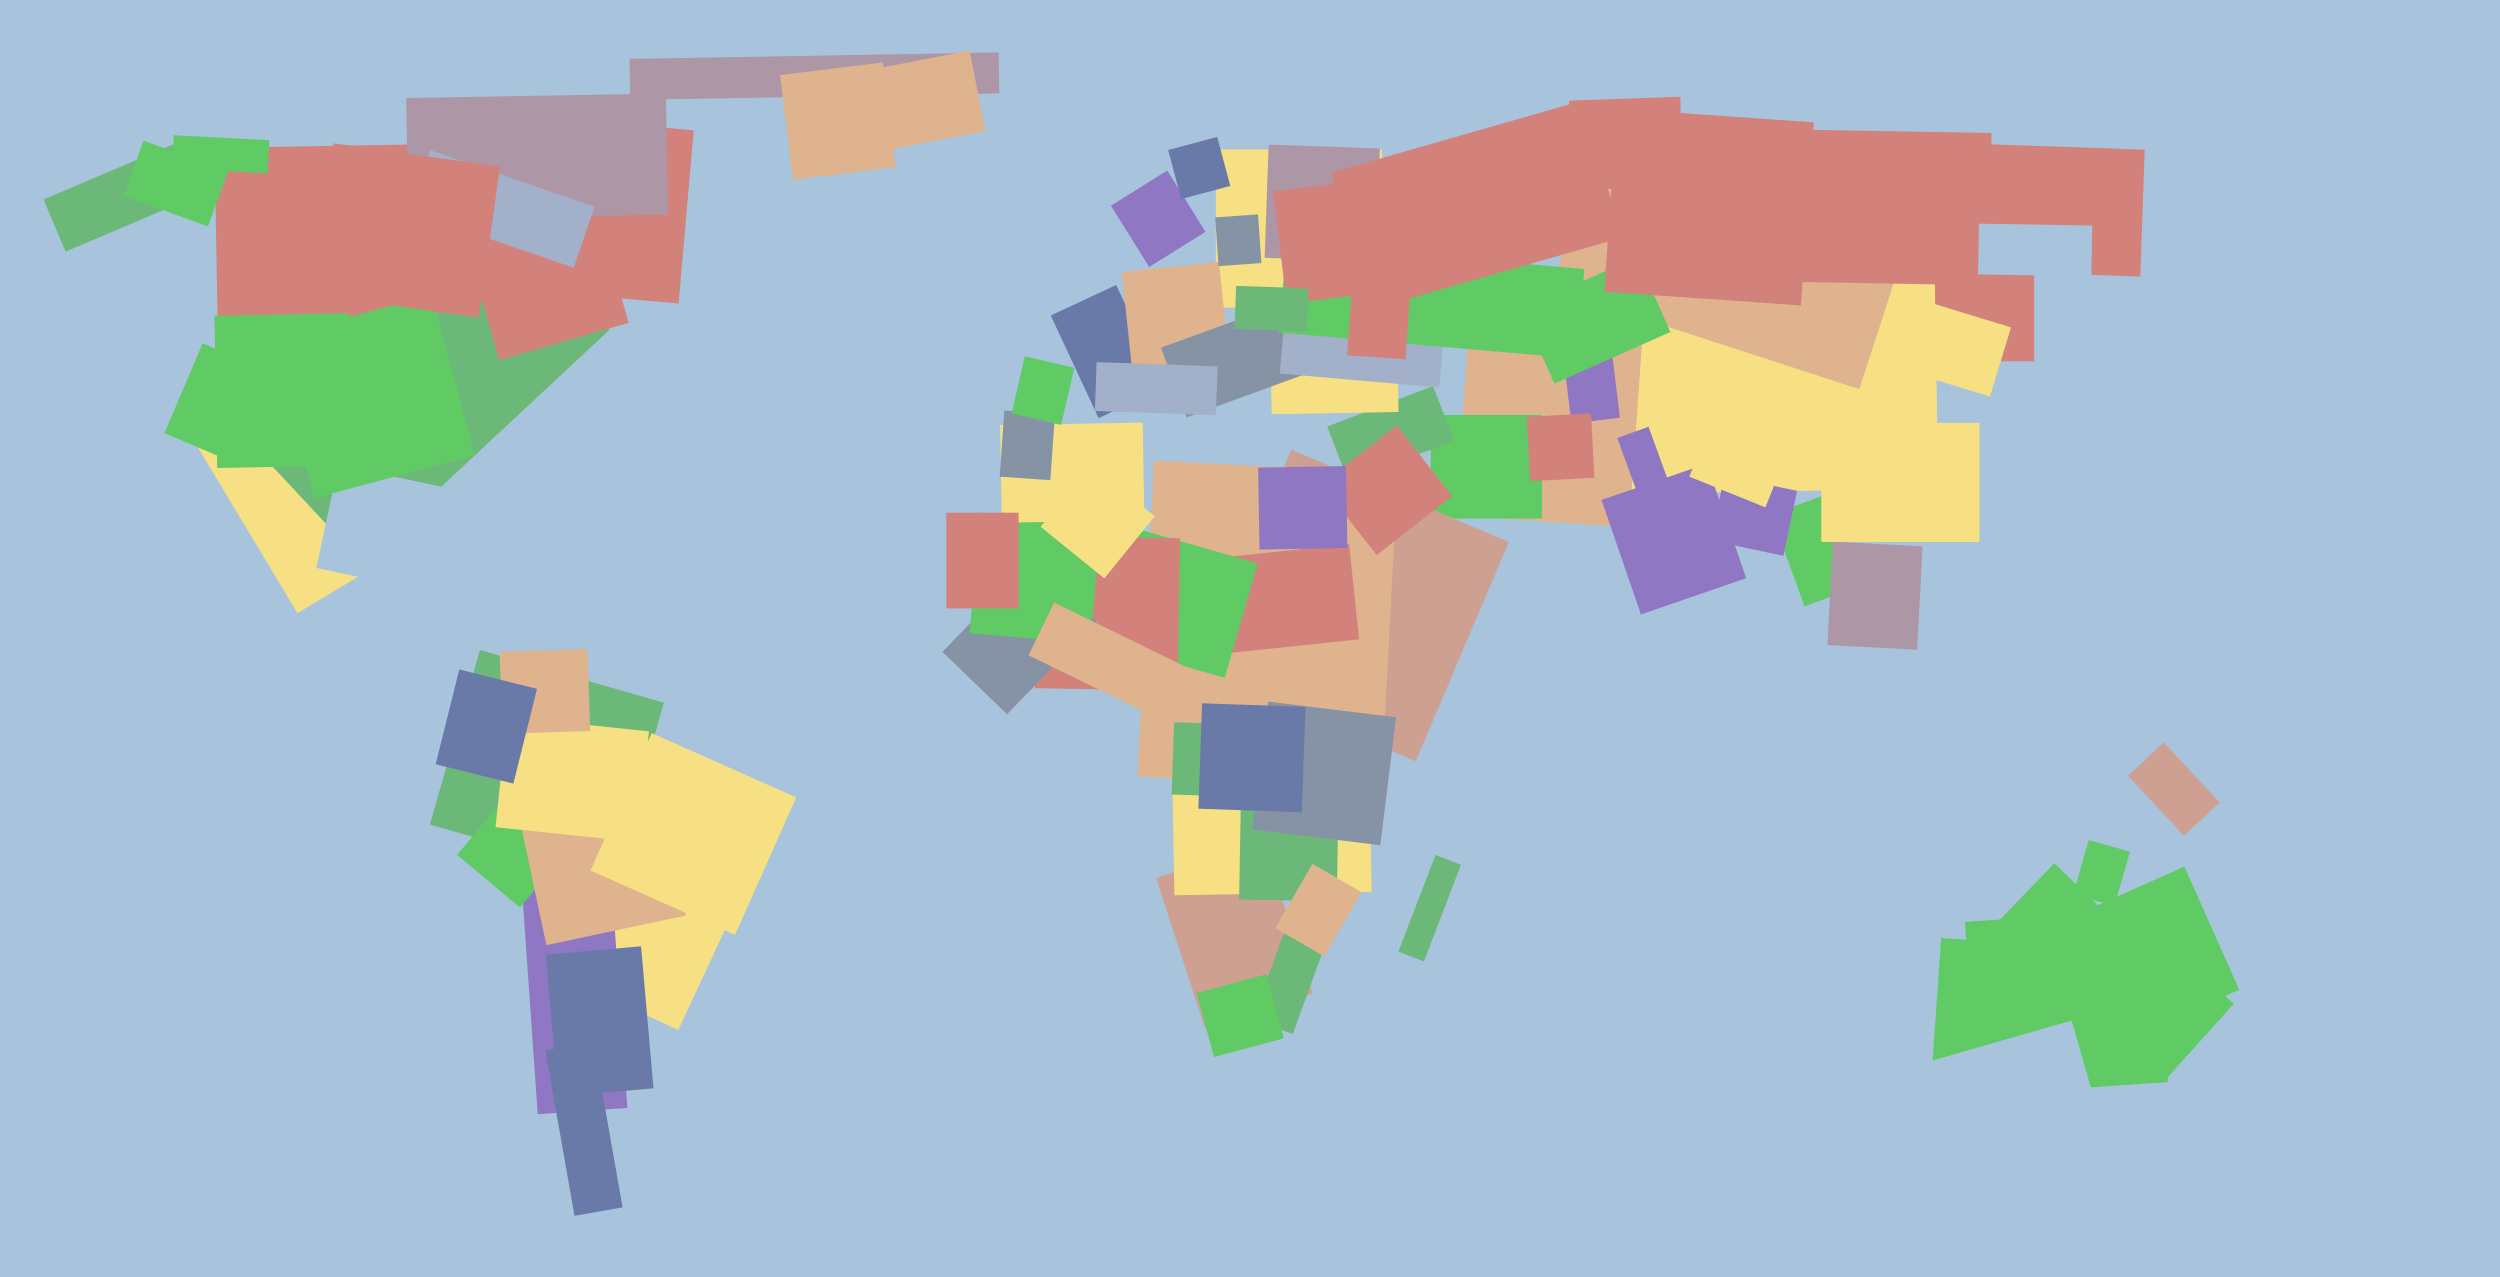 <svg xmlns="http://www.w3.org/2000/svg" width="640px" height="327px">
  <rect width="640" height="327" fill="rgb(167,196,220)"/>
  <polygon points="294.193,68.349 284.39,52.66 298.807,43.651 308.61,59.34" fill="rgb(144,119,196)"/>
  <polygon points="173.625,263.682 142.357,249.102 161.375,208.318 192.643,222.898" fill="rgb(247,224,131)"/>
  <polygon points="401.657,25.758 430.139,24.763 431.343,59.242 402.861,60.237" fill="rgb(210,130,123)"/>
  <polygon points="520.75,92.5 494.25,92.5 494.25,69.5 520.75,69.5" fill="rgb(210,130,123)"/>
  <polygon points="157.142,224.602 110.041,211.096 122.858,166.398 169.959,179.904" fill="rgb(108,184,121)"/>
  <polygon points="413.769,41.963 494.756,40.55 496.231,125.037 415.244,126.45" fill="rgb(247,224,131)"/>
  <polygon points="417.057,134.995 372.665,131.891 375.943,85.005 420.335,88.109" fill="rgb(222,179,141)"/>
  <polygon points="400.291,92.073 412.698,90.55 414.709,106.927 402.302,108.45" fill="rgb(144,119,196)"/>
  <polygon points="54.925,37.857 123.914,36.653 125.075,103.143 56.086,104.347" fill="rgb(210,130,123)"/>
  <polygon points="501.593,246.19 525.906,221.013 546.407,240.81 522.094,265.987" fill="rgb(96,203,100)"/>
  <polygon points="50.138,113.681 72.853,100.032 98.862,143.319 76.147,156.968" fill="rgb(247,224,131)"/>
  <polygon points="173.722,77.692 127.399,73.639 131.278,29.308 177.601,33.361" fill="rgb(210,130,123)"/>
  <polygon points="505.763,245.638 559.205,221.844 573.237,253.362 519.795,277.156" fill="rgb(96,203,100)"/>
  <polygon points="295.952,224.722 323.533,215.76 336.048,254.278 308.467,263.24" fill="rgb(205,160,146)"/>
  <polygon points="299.866,184.694 350.358,183.813 351.134,228.306 300.642,229.187" fill="rgb(247,224,131)"/>
  <polygon points="133.4,224.376 156.344,222.772 160.6,283.624 137.656,285.228" fill="rgb(144,119,196)"/>
  <polygon points="268.989,80.768 285.755,72.949 298.011,99.232 281.245,107.051" fill="rgb(105,122,169)"/>
  <polygon points="353.75,78.75 311.25,78.75 311.25,38.25 353.75,38.25" fill="rgb(247,224,131)"/>
  <polygon points="92.439,143.734 69.933,119.6 133.561,60.266 156.067,84.4" fill="rgb(108,184,121)"/>
  <polygon points="394.75,132.75 366.25,132.75 366.25,106.25 394.75,106.25" fill="rgb(96,203,100)"/>
  <polygon points="287.183,69.629 312.047,67.016 314.817,93.371 289.953,95.984" fill="rgb(222,179,141)"/>
  <polygon points="107.398,151.012 80.988,145.398 86.602,118.988 113.012,124.602" fill="rgb(167,196,220)"/>
  <polygon points="133.098,232.335 117.011,218.837 128.902,204.665 144.989,218.163" fill="rgb(96,203,100)"/>
  <polygon points="534.061,289.855 493.66,287.03 496.939,240.145 537.34,242.97" fill="rgb(96,203,100)"/>
  <polygon points="414.027,112.141 422.014,109.234 426.973,122.859 418.986,125.766" fill="rgb(144,119,196)"/>
  <polygon points="352.235,66.988 323.753,65.994 324.765,37.012 353.247,38.006" fill="rgb(173,151,167)"/>
  <polygon points="362.428,194.895 306.737,171.256 330.572,115.105 386.263,138.744" fill="rgb(205,160,146)"/>
  <polygon points="311.077,55.649 322.051,54.882 322.923,67.351 311.949,68.118" fill="rgb(134,147,164)"/>
  <polygon points="342.21,230.716 317.214,230.279 317.79,197.284 342.786,197.721" fill="rgb(108,184,121)"/>
  <polygon points="553.77,277.058 538.164,263.007 556.23,242.942 571.836,256.993" fill="rgb(96,203,100)"/>
  <polygon points="353.588,202.08 291.173,198.809 295.412,117.92 357.827,121.191" fill="rgb(222,179,141)"/>
  <polygon points="307.075,143.329 345.364,139.305 347.925,163.671 309.636,167.695" fill="rgb(210,130,123)"/>
  <polygon points="161.166,15.075 255.651,13.426 255.834,23.925 161.349,25.574" fill="rgb(173,151,167)"/>
  <polygon points="313.541,173.534 276.052,162.784 284.459,133.466 321.948,144.216" fill="rgb(96,203,100)"/>
  <polygon points="112.063,37.359 145.226,27.849 160.937,82.641 127.774,92.151" fill="rgb(210,130,123)"/>
  <polygon points="339.775,109.194 366.849,98.802 372.225,112.806 345.151,123.198" fill="rgb(108,184,121)"/>
  <polygon points="324.969,73.536 357.464,72.969 358.031,105.464 325.536,106.031" fill="rgb(247,224,131)"/>
  <polygon points="301.407,176.816 264.912,176.179 265.593,137.184 302.088,137.821" fill="rgb(210,130,123)"/>
  <polygon points="544.768,198.583 553.91,190.058 568.232,205.417 559.09,213.942" fill="rgb(205,160,146)"/>
  <polygon points="299.039,38.404 311.596,35.039 314.961,47.596 302.404,50.961" fill="rgb(105,122,169)"/>
  <polygon points="297.222,88.999 335.28,75.147 341.778,93.001 303.72,106.853" fill="rgb(134,147,164)"/>
  <polygon points="257.811,182.858 241.266,166.881 264.189,143.142 280.734,159.119" fill="rgb(134,147,164)"/>
  <polygon points="453.412,131.733 467.038,126.774 475.588,150.267 461.962,155.226" fill="rgb(96,203,100)"/>
  <polygon points="133.426,211.633 169.129,204.044 175.574,234.367 139.871,241.956" fill="rgb(222,179,141)"/>
  <polygon points="279.09,164.792 248.208,162.09 250.91,131.208 281.792,133.91" fill="rgb(96,203,100)"/>
  <polygon points="509.423,101.512 482.168,93.18 487.577,75.488 514.832,83.82" fill="rgb(247,224,131)"/>
  <polygon points="475.988,99.615 397.05,73.966 406.012,46.385 484.95,72.034" fill="rgb(222,179,141)"/>
  <polygon points="163.16,215.58 126.86,211.764 129.84,183.42 166.14,187.236" fill="rgb(247,224,131)"/>
  <polygon points="353.366,216.388 320.612,212.366 324.634,179.612 357.388,183.634" fill="rgb(134,147,164)"/>
  <polygon points="139.706,244.387 164.113,242.252 167.294,278.613 142.887,280.748" fill="rgb(105,122,169)"/>
  <polygon points="11.138,51.055 45.197,36.598 50.862,49.945 16.803,64.402" fill="rgb(108,184,121)"/>
  <polygon points="103.985,25.083 170.474,23.922 171.015,54.917 104.526,56.078" fill="rgb(173,151,167)"/>
  <polygon points="256.035,108.82 292.529,108.183 292.965,133.18 256.471,133.817" fill="rgb(247,224,131)"/>
  <polygon points="330.953,264.711 320.616,260.949 331.047,232.289 341.384,236.051" fill="rgb(108,184,121)"/>
  <polygon points="53.241,57.981 31.628,50.114 36.759,36.019 58.372,43.886" fill="rgb(96,203,100)"/>
  <polygon points="456.525,142.289 437.94,138.339 441.475,121.711 460.06,125.661" fill="rgb(144,119,196)"/>
  <polygon points="219.763,18.46 248.23,12.926 252.237,33.54 223.77,39.074" fill="rgb(222,179,141)"/>
  <polygon points="59.131,118.121 42.101,110.892 51.869,87.879 68.899,95.108" fill="rgb(96,203,100)"/>
  <polygon points="188.17,239.322 151.171,222.849 166.83,187.678 203.829,204.151" fill="rgb(247,224,131)"/>
  <polygon points="199.704,19.215 226.006,15.986 229.296,42.785 202.994,46.014" fill="rgb(222,179,141)"/>
  <polygon points="311.272,106.287 280.291,105.205 280.728,92.713 311.709,93.795" fill="rgb(162,176,201)"/>
  <polygon points="300.137,185.728 263.287,167.754 269.863,154.272 306.713,172.246" fill="rgb(222,179,141)"/>
  <polygon points="503.008,236.013 551.888,232.595 554.992,276.987 506.112,280.405" fill="rgb(96,203,100)"/>
  <polygon points="490.791,166.334 467.822,165.13 469.209,138.666 492.178,139.87" fill="rgb(173,151,167)"/>
  <polygon points="320.421,204.102 299.933,203.387 300.579,184.898 321.067,185.613" fill="rgb(108,184,121)"/>
  <polygon points="390.83,106.693 407.307,105.83 408.17,122.307 391.693,123.17" fill="rgb(210,130,123)"/>
  <polygon points="268.891,122.933 255.923,122.026 257.109,105.067 270.077,105.974" fill="rgb(134,147,164)"/>
  <polygon points="389.384,79.017 419.074,65.798 427.616,84.983 397.926,98.202" fill="rgb(96,203,100)"/>
  <polygon points="368.461,99.201 327.617,95.628 331.539,50.799 372.383,54.372" fill="rgb(162,176,201)"/>
  <polygon points="352.427,142.104 338.267,123.98 357.573,108.896 371.733,127.02" fill="rgb(210,130,123)"/>
  <polygon points="322.068,119.698 344.565,119.305 344.932,140.302 322.435,140.695" fill="rgb(144,119,196)"/>
  <polygon points="461.049,78.204 410.672,74.681 413.951,27.796 464.328,31.319" fill="rgb(210,130,123)"/>
  <polygon points="403.602,91.79 327.393,85.123 329.398,62.21 405.607,68.877" fill="rgb(96,203,100)"/>
  <polygon points="509.155,73.047 446.164,71.947 446.845,32.953 509.836,34.053" fill="rgb(210,130,123)"/>
  <polygon points="541.289,231.985 530.715,228.953 534.711,215.015 545.285,218.047" fill="rgb(96,203,100)"/>
  <polygon points="127.89,166.899 150.377,166.114 151.11,187.101 128.623,187.886" fill="rgb(222,179,141)"/>
  <polygon points="139.612,268.912 151.922,266.741 159.388,309.088 147.078,311.259" fill="rgb(105,122,169)"/>
  <polygon points="506.75,138.75 466.25,138.75 466.25,108.25 506.75,108.25" fill="rgb(247,224,131)"/>
  <polygon points="339.029,244.852 326.471,237.602 335.971,221.148 348.529,228.398" fill="rgb(222,179,141)"/>
  <polygon points="409.98,127.984 436.927,118.705 447.02,148.016 420.073,157.295" fill="rgb(144,119,196)"/>
  <polygon points="69.474,86.474 110.526,75.474 121.526,116.526 80.474,127.526" fill="rgb(96,203,100)"/>
  <polygon points="451.926,129.887 432.455,122.021 438.074,108.113 457.545,115.979" fill="rgb(247,224,131)"/>
  <polygon points="131.422,200.608 111.53,195.649 117.578,171.392 137.47,176.351" fill="rgb(105,122,169)"/>
  <polygon points="464.018,280.28 530.345,261.261 551.982,336.72 485.655,355.739" fill="rgb(167,196,220)"/>
  <polygon points="340.767,44.191 405.172,25.723 415.233,60.809 350.828,79.277" fill="rgb(210,130,123)"/>
  <polygon points="325.878,48.985 364.588,44.232 368.122,73.015 329.412,77.768" fill="rgb(210,130,123)"/>
  <polygon points="68.511,44.385 44.044,43.103 44.489,34.615 68.956,35.897" fill="rgb(96,203,100)"/>
  <polygon points="547.914,70.805 486.951,68.676 488.086,36.195 549.049,38.324" fill="rgb(210,130,123)"/>
  <polygon points="54.912,80.804 89.407,80.202 90.088,119.196 55.593,119.798" fill="rgb(96,203,100)"/>
  <polygon points="306.365,254.184 324.235,249.396 328.635,265.816 310.765,270.604" fill="rgb(96,203,100)"/>
  <polygon points="282.709,148.074 266.389,134.858 279.291,118.926 295.611,132.142" fill="rgb(247,224,131)"/>
  <polygon points="104.776,54.057 110.148,38.456 152.224,52.943 146.852,68.544" fill="rgb(162,176,201)"/>
  <polygon points="364.519,246.124 357.984,243.616 367.481,218.876 374.016,221.384" fill="rgb(108,184,121)"/>
  <polygon points="333.271,207.954 306.787,207.029 307.729,180.046 334.213,180.971" fill="rgb(105,122,169)"/>
  <polygon points="334.552,84.819 316.064,84.174 316.448,73.181 334.936,73.826" fill="rgb(108,184,121)"/>
  <polygon points="535.384,70.752 506.389,70.246 506.616,57.248 535.611,57.754" fill="rgb(167,196,220)"/>
  <polygon points="359.819,92 344.856,90.954 346.181,72 361.144,73.046" fill="rgb(210,130,123)"/>
  <polygon points="122.577,81.302 79.995,75.318 85.423,36.698 128.005,42.682" fill="rgb(210,130,123)"/>
  <polygon points="260.75,155.75 242.25,155.75 242.25,131.25 260.75,131.25" fill="rgb(210,130,123)"/>
  <polygon points="271.646,108.77 258.979,105.846 262.354,91.23 275.021,94.154" fill="rgb(96,203,100)"/>
</svg>